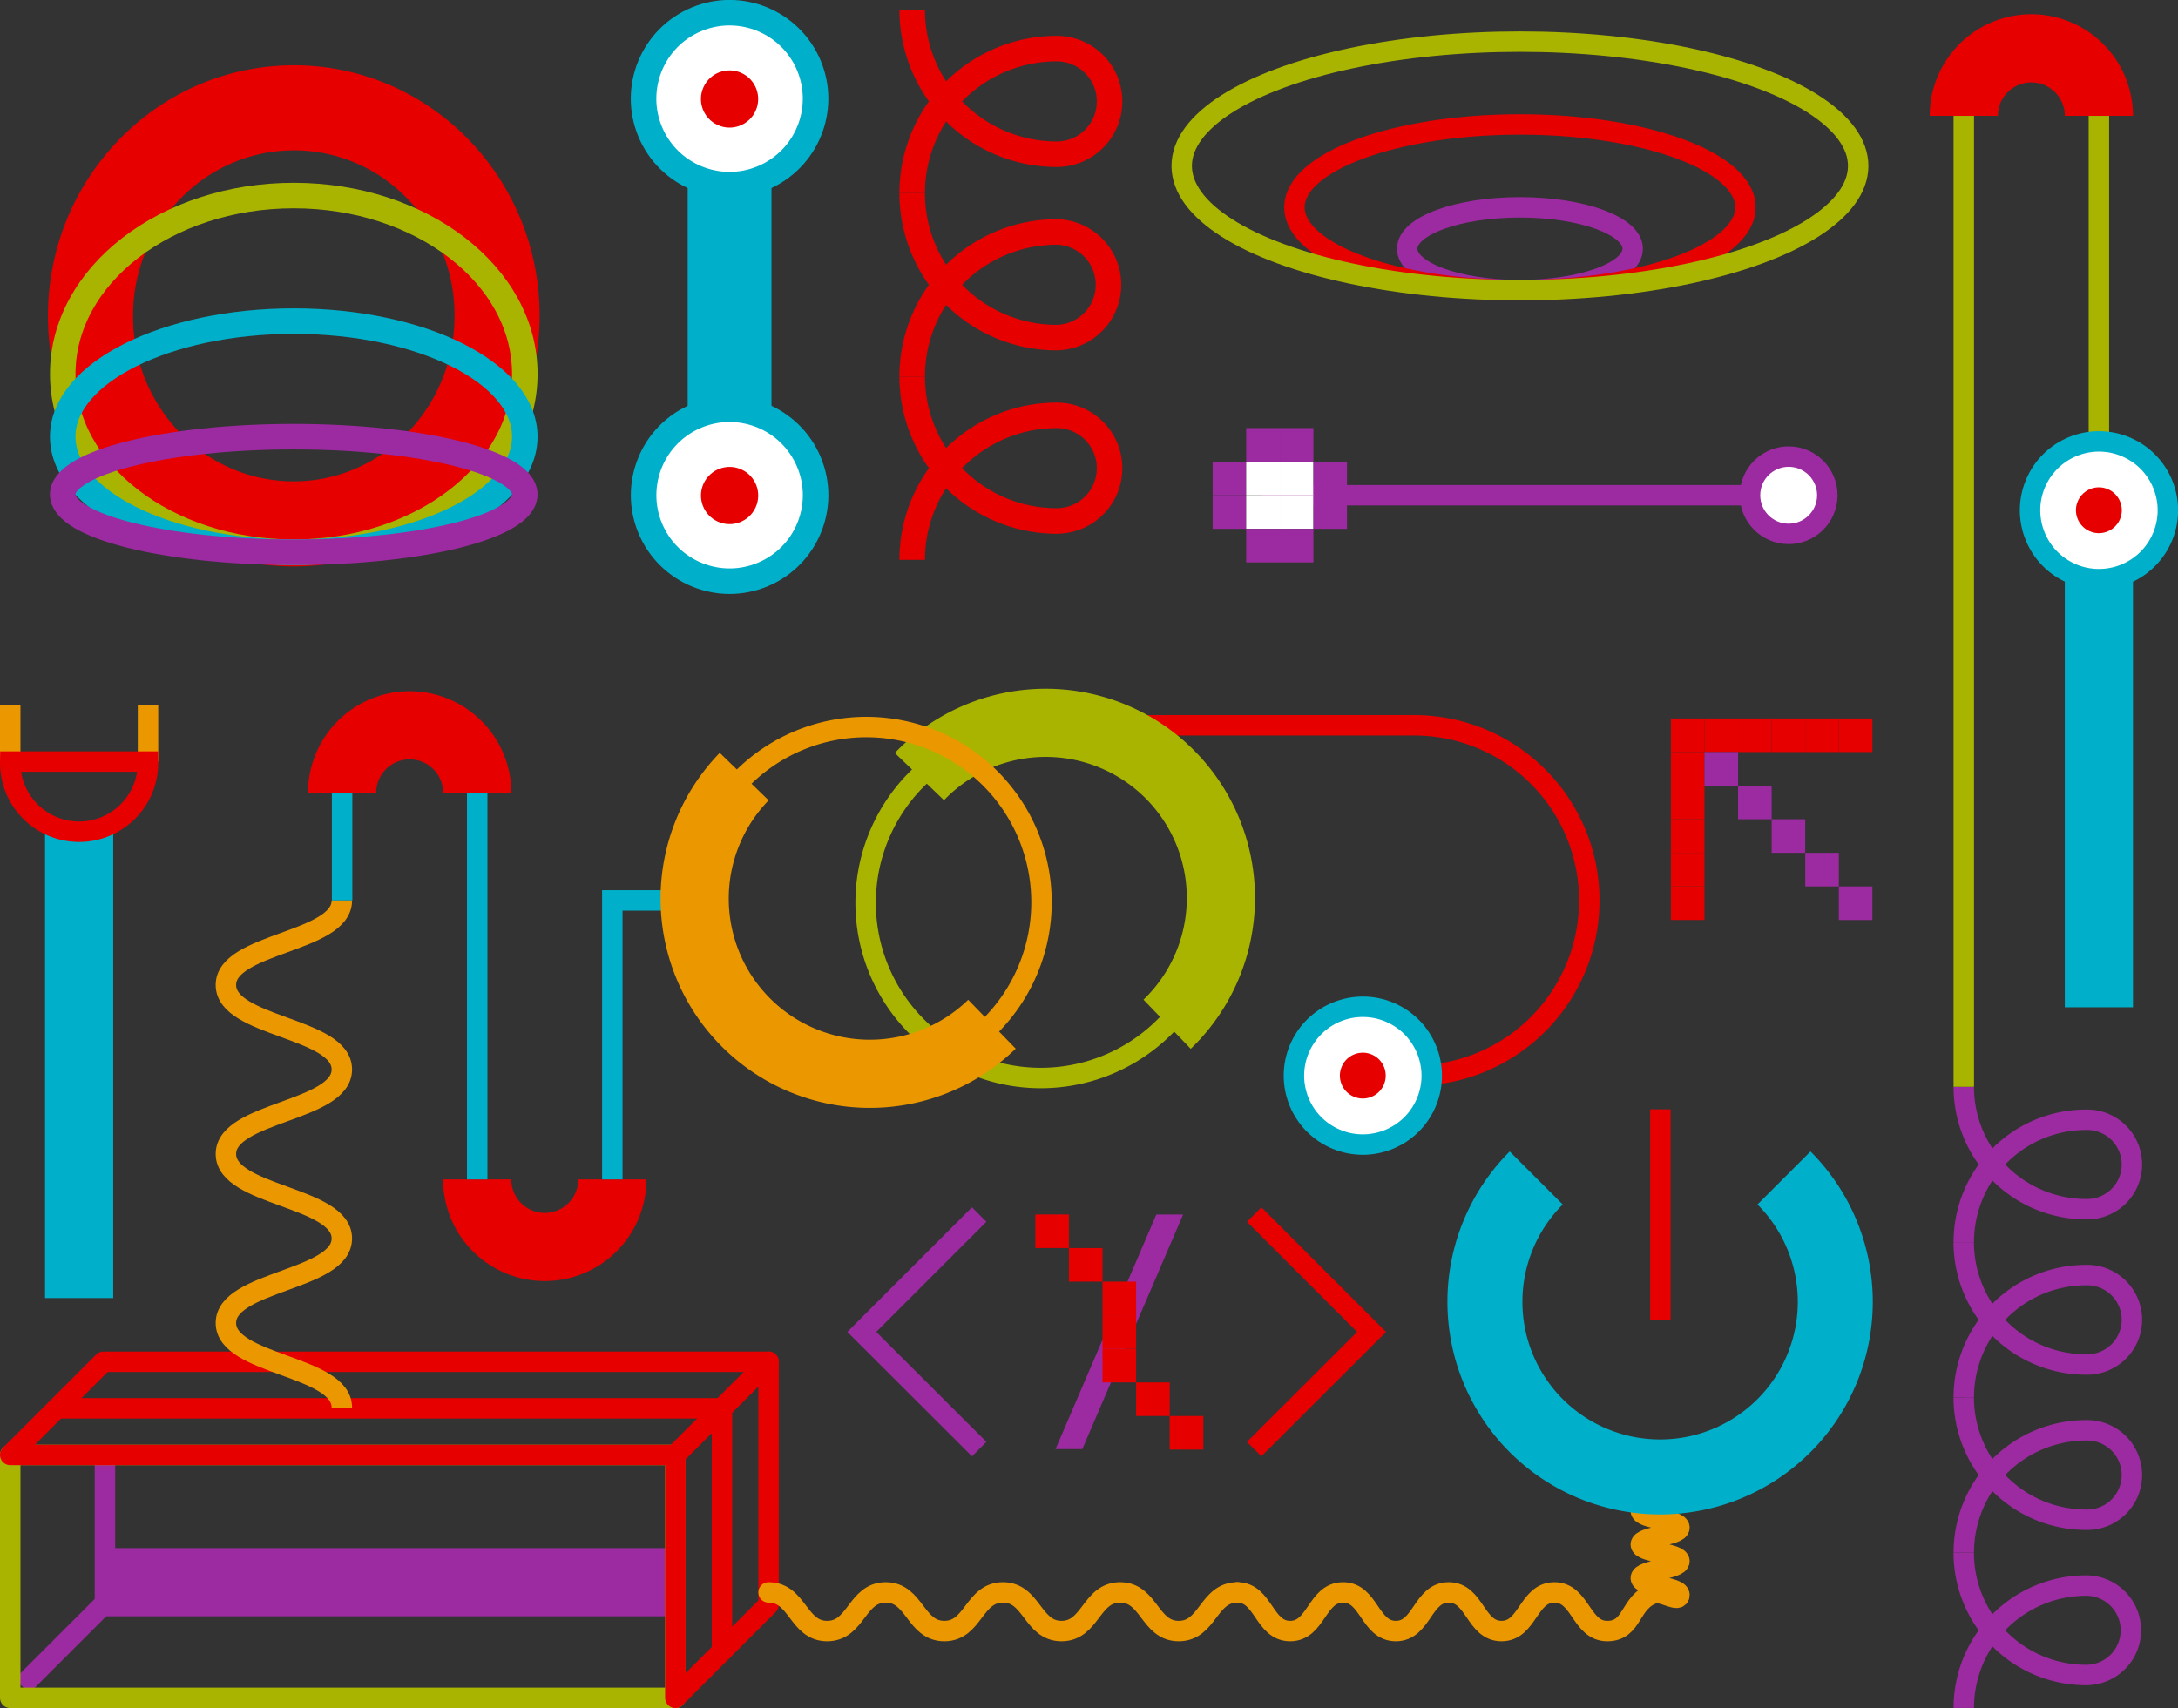<svg xmlns="http://www.w3.org/2000/svg" viewBox="0 0 937.55 735.44"><rect x="0" y="0" width="937.55" height="735.44" fill="#333333" stroke="none"/><defs><style>.cls-1,.cls-10,.cls-11,.cls-15,.cls-16,.cls-17,.cls-18,.cls-19,.cls-2,.cls-20,.cls-21,.cls-22,.cls-23,.cls-24,.cls-25,.cls-26,.cls-27,.cls-29,.cls-3,.cls-4,.cls-7,.cls-8,.cls-9{fill:none;}.cls-1,.cls-11,.cls-12,.cls-15,.cls-16,.cls-9{stroke:#9c2aa0;}.cls-1,.cls-10,.cls-12,.cls-15,.cls-16,.cls-19,.cls-20,.cls-21,.cls-24,.cls-25,.cls-26,.cls-27,.cls-28,.cls-29,.cls-4,.cls-5{stroke-miterlimit:10;}.cls-1,.cls-2,.cls-3{stroke-width:8.79px;}.cls-10,.cls-18,.cls-2,.cls-21,.cls-24{stroke:#e60000;}.cls-11,.cls-17,.cls-18,.cls-2,.cls-22,.cls-3,.cls-7,.cls-8,.cls-9{stroke-linecap:round;}.cls-11,.cls-17,.cls-18,.cls-2,.cls-22,.cls-23,.cls-3,.cls-7,.cls-8,.cls-9{stroke-linejoin:round;}.cls-17,.cls-27,.cls-29,.cls-3,.cls-7{stroke:#a8b400;}.cls-20,.cls-23,.cls-25,.cls-28,.cls-4,.cls-5,.cls-8{stroke:#00b0ca;}.cls-4{stroke-width:36.07px;}.cls-12,.cls-14,.cls-28,.cls-5{fill:#fff;}.cls-10,.cls-5,.cls-7,.cls-8,.cls-9{stroke-width:10.99px;}.cls-6{fill:#e60000;}.cls-11,.cls-12,.cls-16,.cls-17,.cls-18,.cls-19,.cls-21,.cls-22,.cls-25,.cls-28,.cls-29{stroke-width:8.8px;}.cls-13{fill:#9c2aa0;}.cls-15,.cls-20,.cls-24,.cls-26,.cls-27{stroke-width:29.35px;}.cls-19,.cls-22,.cls-26{stroke:#eb9700;}.cls-23{stroke-width:32.28px;}</style></defs><g id="Layer_2" data-name="Layer 2"><g id="Layer_1-2" data-name="Layer 1"><ellipse class="cls-1" cx="654.28" cy="107.1" rx="48.53" ry="17.83"/><ellipse class="cls-2" cx="654.28" cy="89.26" rx="97.07" ry="35.67"/><ellipse class="cls-3" cx="654.28" cy="71.43" rx="145.6" ry="53.5"/><line class="cls-4" x1="314.06" y1="221.11" x2="314.06" y2="46.94"/><circle class="cls-5" cx="314.06" cy="213.24" r="37.01" transform="translate(-61.19 155.9) rotate(-25.49)"/><circle class="cls-6" cx="314.06" cy="213.37" r="12.32" transform="translate(-10.37 410.6) rotate(-65.49)"/><circle class="cls-5" cx="314.06" cy="42.5" r="37.01" transform="translate(12.27 139.28) rotate(-25.49)"/><circle class="cls-6" cx="314.06" cy="42.63" r="12.32" transform="translate(144.97 310.7) rotate(-65.49)"/><path class="cls-6" d="M126.51,64.73a67.69,67.69,0,0,1,48.66,20.62A71.8,71.8,0,0,1,195.66,136c0,39.29-31.07,71.26-69.24,71.26a67.71,67.71,0,0,1-48.66-20.62A71.8,71.8,0,0,1,57.27,136c0-39.29,31.07-71.26,69.23-71.26h0m0-36.62C68.07,28.11,20.67,76.4,20.65,136S68,243.86,126.42,243.86h0c58.44,0,105.83-48.29,105.86-107.86S185,28.11,126.51,28.11Z"/><ellipse class="cls-7" cx="126.46" cy="160.99" rx="99.45" ry="76.79"/><ellipse class="cls-8" cx="126.45" cy="188.02" rx="99.45" ry="49.75"/><ellipse class="cls-9" cx="126.44" cy="212.9" rx="99.45" ry="24.88"/><path class="cls-10" d="M392.66,83.15a62.22,62.22,0,0,1,62.23-62.22,22.74,22.74,0,1,1,0,45.48A62.23,62.23,0,0,1,392.66,4.19"/><path class="cls-10" d="M392.66,162.1a62.23,62.23,0,0,1,62.23-62.22,22.75,22.75,0,0,1,0,45.49,62.23,62.23,0,0,1-62.23-62.22"/><path class="cls-10" d="M392.66,241.06a62.23,62.23,0,0,1,62.23-62.22,22.74,22.74,0,1,1,0,45.48,62.22,62.22,0,0,1-62.23-62.22"/><line class="cls-11" x1="547.68" y1="213.24" x2="769.95" y2="213.24"/><circle class="cls-12" cx="769.95" cy="213.24" r="16.64" transform="translate(545.85 980.1) rotate(-89.19)"/><path class="cls-13" d="M536.44,198.77V184.31h14.47v14.46Z"/><path class="cls-13" d="M550.91,198.77V184.31h14.46v14.46Z"/><path class="cls-13" d="M522,213.24V198.77h14.46v14.47Z"/><path class="cls-14" d="M536.44,213.24V198.77h14.47v14.47Z"/><path class="cls-14" d="M550.91,213.24V198.77h14.46v14.47Z"/><path class="cls-13" d="M565.37,213.24V198.77h14.46v14.47Z"/><path class="cls-13" d="M522,227.7V213.24h14.46V227.7Z"/><path class="cls-14" d="M536.44,227.7V213.24h14.47V227.7Z"/><path class="cls-14" d="M550.91,227.7V213.24h14.46V227.7Z"/><path class="cls-13" d="M565.37,227.7V213.24h14.46V227.7Z"/><path class="cls-13" d="M536.44,242.16V227.7h14.47v14.46Z"/><path class="cls-13" d="M550.91,242.16V227.7h14.46v14.46Z"/><line class="cls-15" x1="45.18" y1="681.24" x2="290.71" y2="681.24"/><polyline class="cls-16" points="9.46 725.98 45.18 690.26 45.18 626.45"/><rect class="cls-17" x="4.4" y="626.45" width="286.31" height="104.59"/><polygon class="cls-18" points="330.85 586.32 290.71 626.45 4.4 626.45 44.53 586.32 330.85 586.32"/><polygon class="cls-18" points="330.85 690.91 290.71 731.04 290.71 626.45 330.85 586.32 330.85 690.91"/><polyline class="cls-18" points="24.47 606.39 310.78 606.39 310.78 710.98"/><path class="cls-6" d="M719.24,323.81V309.35H733.7v14.46Z"/><path class="cls-6" d="M719.24,338.28V323.81H733.7v14.47Z"/><path class="cls-6" d="M719.24,352.74V338.28H733.7v14.46Z"/><path class="cls-6" d="M719.24,367.2V352.74H733.7V367.2Z"/><path class="cls-6" d="M719.24,381.66V367.2H733.7v14.46Z"/><path class="cls-6" d="M719.24,396.12V381.66H733.7v14.46Z"/><path class="cls-6" d="M733.7,323.81V309.35h14.47v14.46Z"/><path class="cls-6" d="M748.17,323.81V309.35h14.46v14.46Z"/><path class="cls-6" d="M762.63,323.81V309.35h14.46v14.46Z"/><path class="cls-6" d="M777.09,323.81V309.35h14.46v14.46Z"/><path class="cls-6" d="M791.55,323.81V309.35H806v14.46Z"/><path class="cls-13" d="M733.7,338.28V323.81h14.47v14.47Z"/><path class="cls-13" d="M748.17,352.74V338.28h14.46v14.46Z"/><path class="cls-13" d="M762.63,367.2V352.74h14.46V367.2Z"/><path class="cls-13" d="M777.09,381.66V367.2h14.46v14.46Z"/><path class="cls-13" d="M791.55,396.12V381.66H806v14.46Z"/><line class="cls-19" x1="63.71" y1="327.91" x2="63.71" y2="303.48"/><line class="cls-19" x1="4.4" y1="327.91" x2="4.4" y2="303.48"/><line class="cls-20" x1="34.06" y1="558.9" x2="34.06" y2="357.57"/><path class="cls-21" d="M63.71,327.91a29.66,29.66,0,1,1-59.31,0Z"/><path class="cls-22" d="M532.63,685.64c11.37,0,11.37,16.64,22.74,16.64s11.37-16.64,22.75-16.64,11.37,16.64,22.74,16.64,11.38-16.64,22.75-16.64,11.38,16.64,22.75,16.64,11.38-16.64,22.75-16.64,11.38,16.64,22.75,16.64,9.39-12.79,20.23-16.25c3.45-1.1,10.84,4.3,10.84.68s-16.63-3.63-16.63-7.25,16.63-3.63,16.63-7.26S706.3,668.58,706.3,665s16.63-3.63,16.63-7.26-16.63-3.62-16.63-7.25,16.63-3.63,16.63-7.26-16.63-3.63-16.63-7.26"/><path class="cls-22" d="M330.85,685.64c12.61,0,12.61,16.64,25.22,16.64s12.6-16.64,25.21-16.64,12.62,16.64,25.23,16.64,12.61-16.64,25.22-16.64,12.61,16.64,25.22,16.64,12.61-16.64,25.22-16.64,12.62,16.64,25.23,16.64,12.61-16.64,25.23-16.64"/><line class="cls-21" x1="714.73" y1="477.64" x2="714.73" y2="568.46"/><path class="cls-23" d="M767.94,507.19a75.41,75.41,0,1,1-106.65,0"/><polyline class="cls-21" points="539.87 623.94 590.42 573.48 539.88 522.93"/><path class="cls-13" d="M454.37,623.94l43.38-101h11.53l-43.39,101Z"/><path class="cls-6" d="M445.67,537.37V522.91h14.46v14.46Z"/><path class="cls-6" d="M460.13,551.83V537.37h14.46v14.46Z"/><path class="cls-6" d="M474.59,566.3V551.83h14.46V566.3Z"/><path class="cls-6" d="M474.59,580.76V566.3h14.46v14.46Z"/><path class="cls-6" d="M474.59,595.22V580.76h14.46v14.46Z"/><path class="cls-6" d="M489.05,609.68V595.22h14.47v14.46Z"/><path class="cls-6" d="M503.49,624.14V609.68H518v14.46Z"/><polyline class="cls-16" points="421.52 623.94 370.97 573.48 421.51 522.93"/><path class="cls-24" d="M205.42,341.37a29.08,29.08,0,0,0-29.08-29.08h0a29.08,29.08,0,0,0-29.08,29.08"/><path class="cls-24" d="M263.58,507.83a29.08,29.08,0,0,1-29.08,29.08h0a29.08,29.08,0,0,1-29.08-29.08"/><line class="cls-25" x1="147.26" y1="341.37" x2="147.26" y2="387.69"/><line class="cls-25" x1="205.42" y1="507.83" x2="205.42" y2="341.37"/><polyline class="cls-25" points="298.27 387.69 263.58 387.69 263.58 507.83"/><path class="cls-18" d="M449.09,312.29H608.72a75.41,75.41,0,1,1,0,150.82"/><path class="cls-17" d="M502.4,441A75.41,75.41,0,1,1,395.77,334.38"/><path class="cls-19" d="M147.15,387.71c0,18.19-49.91,18.19-49.91,36.38s49.91,18.19,49.91,36.38-49.91,18.19-49.91,36.39,49.91,18.19,49.91,36.38-49.91,18.19-49.91,36.39,49.91,18.19,49.91,36.39"/><path class="cls-26" d="M427,441A75.41,75.41,0,0,1,320.35,334.38"/><path class="cls-27" d="M395.77,334.38A75.41,75.41,0,1,1,502.4,441"/><path class="cls-22" d="M320.35,334.38A75.41,75.41,0,0,1,427,441"/><circle class="cls-28" cx="586.63" cy="463.12" r="29.66" transform="translate(-83.85 793.37) rotate(-64.51)"/><circle class="cls-6" cx="586.63" cy="463.12" r="9.87" transform="translate(-78.12 804.76) rotate(-65.49)"/><line class="cls-20" x1="903.5" y1="433.7" x2="903.5" y2="237.69"/><path class="cls-24" d="M903.5,49.89a29.08,29.08,0,0,0-29.08-29.08h0a29.08,29.08,0,0,0-29.08,29.08"/><line class="cls-29" x1="845.34" y1="49.89" x2="845.34" y2="467.95"/><line class="cls-29" x1="903.5" y1="216.36" x2="903.5" y2="49.89"/><circle class="cls-28" cx="903.5" cy="219.7" r="29.66" transform="translate(316.39 940.72) rotate(-64.51)"/><circle class="cls-6" cx="903.49" cy="219.7" r="9.87" transform="translate(328.77 950.63) rotate(-65.49)"/><path class="cls-16" d="M845.34,534.81A52.68,52.68,0,0,1,898,482.13a19.26,19.26,0,1,1,0,38.51A52.69,52.69,0,0,1,845.34,468"/><path class="cls-16" d="M845.34,601.67A52.69,52.69,0,0,1,898,549a19.26,19.26,0,1,1,0,38.51,52.68,52.68,0,0,1-52.68-52.68"/><path class="cls-16" d="M845.34,668.52A52.68,52.68,0,0,1,898,615.84a19.26,19.26,0,1,1,0,38.51,52.69,52.69,0,0,1-52.68-52.68"/><path class="cls-16" d="M845.34,735.38A52.69,52.69,0,0,1,898,682.69a19.26,19.26,0,0,1,0,38.52,52.69,52.69,0,0,1-52.68-52.69"/></g></g></svg>